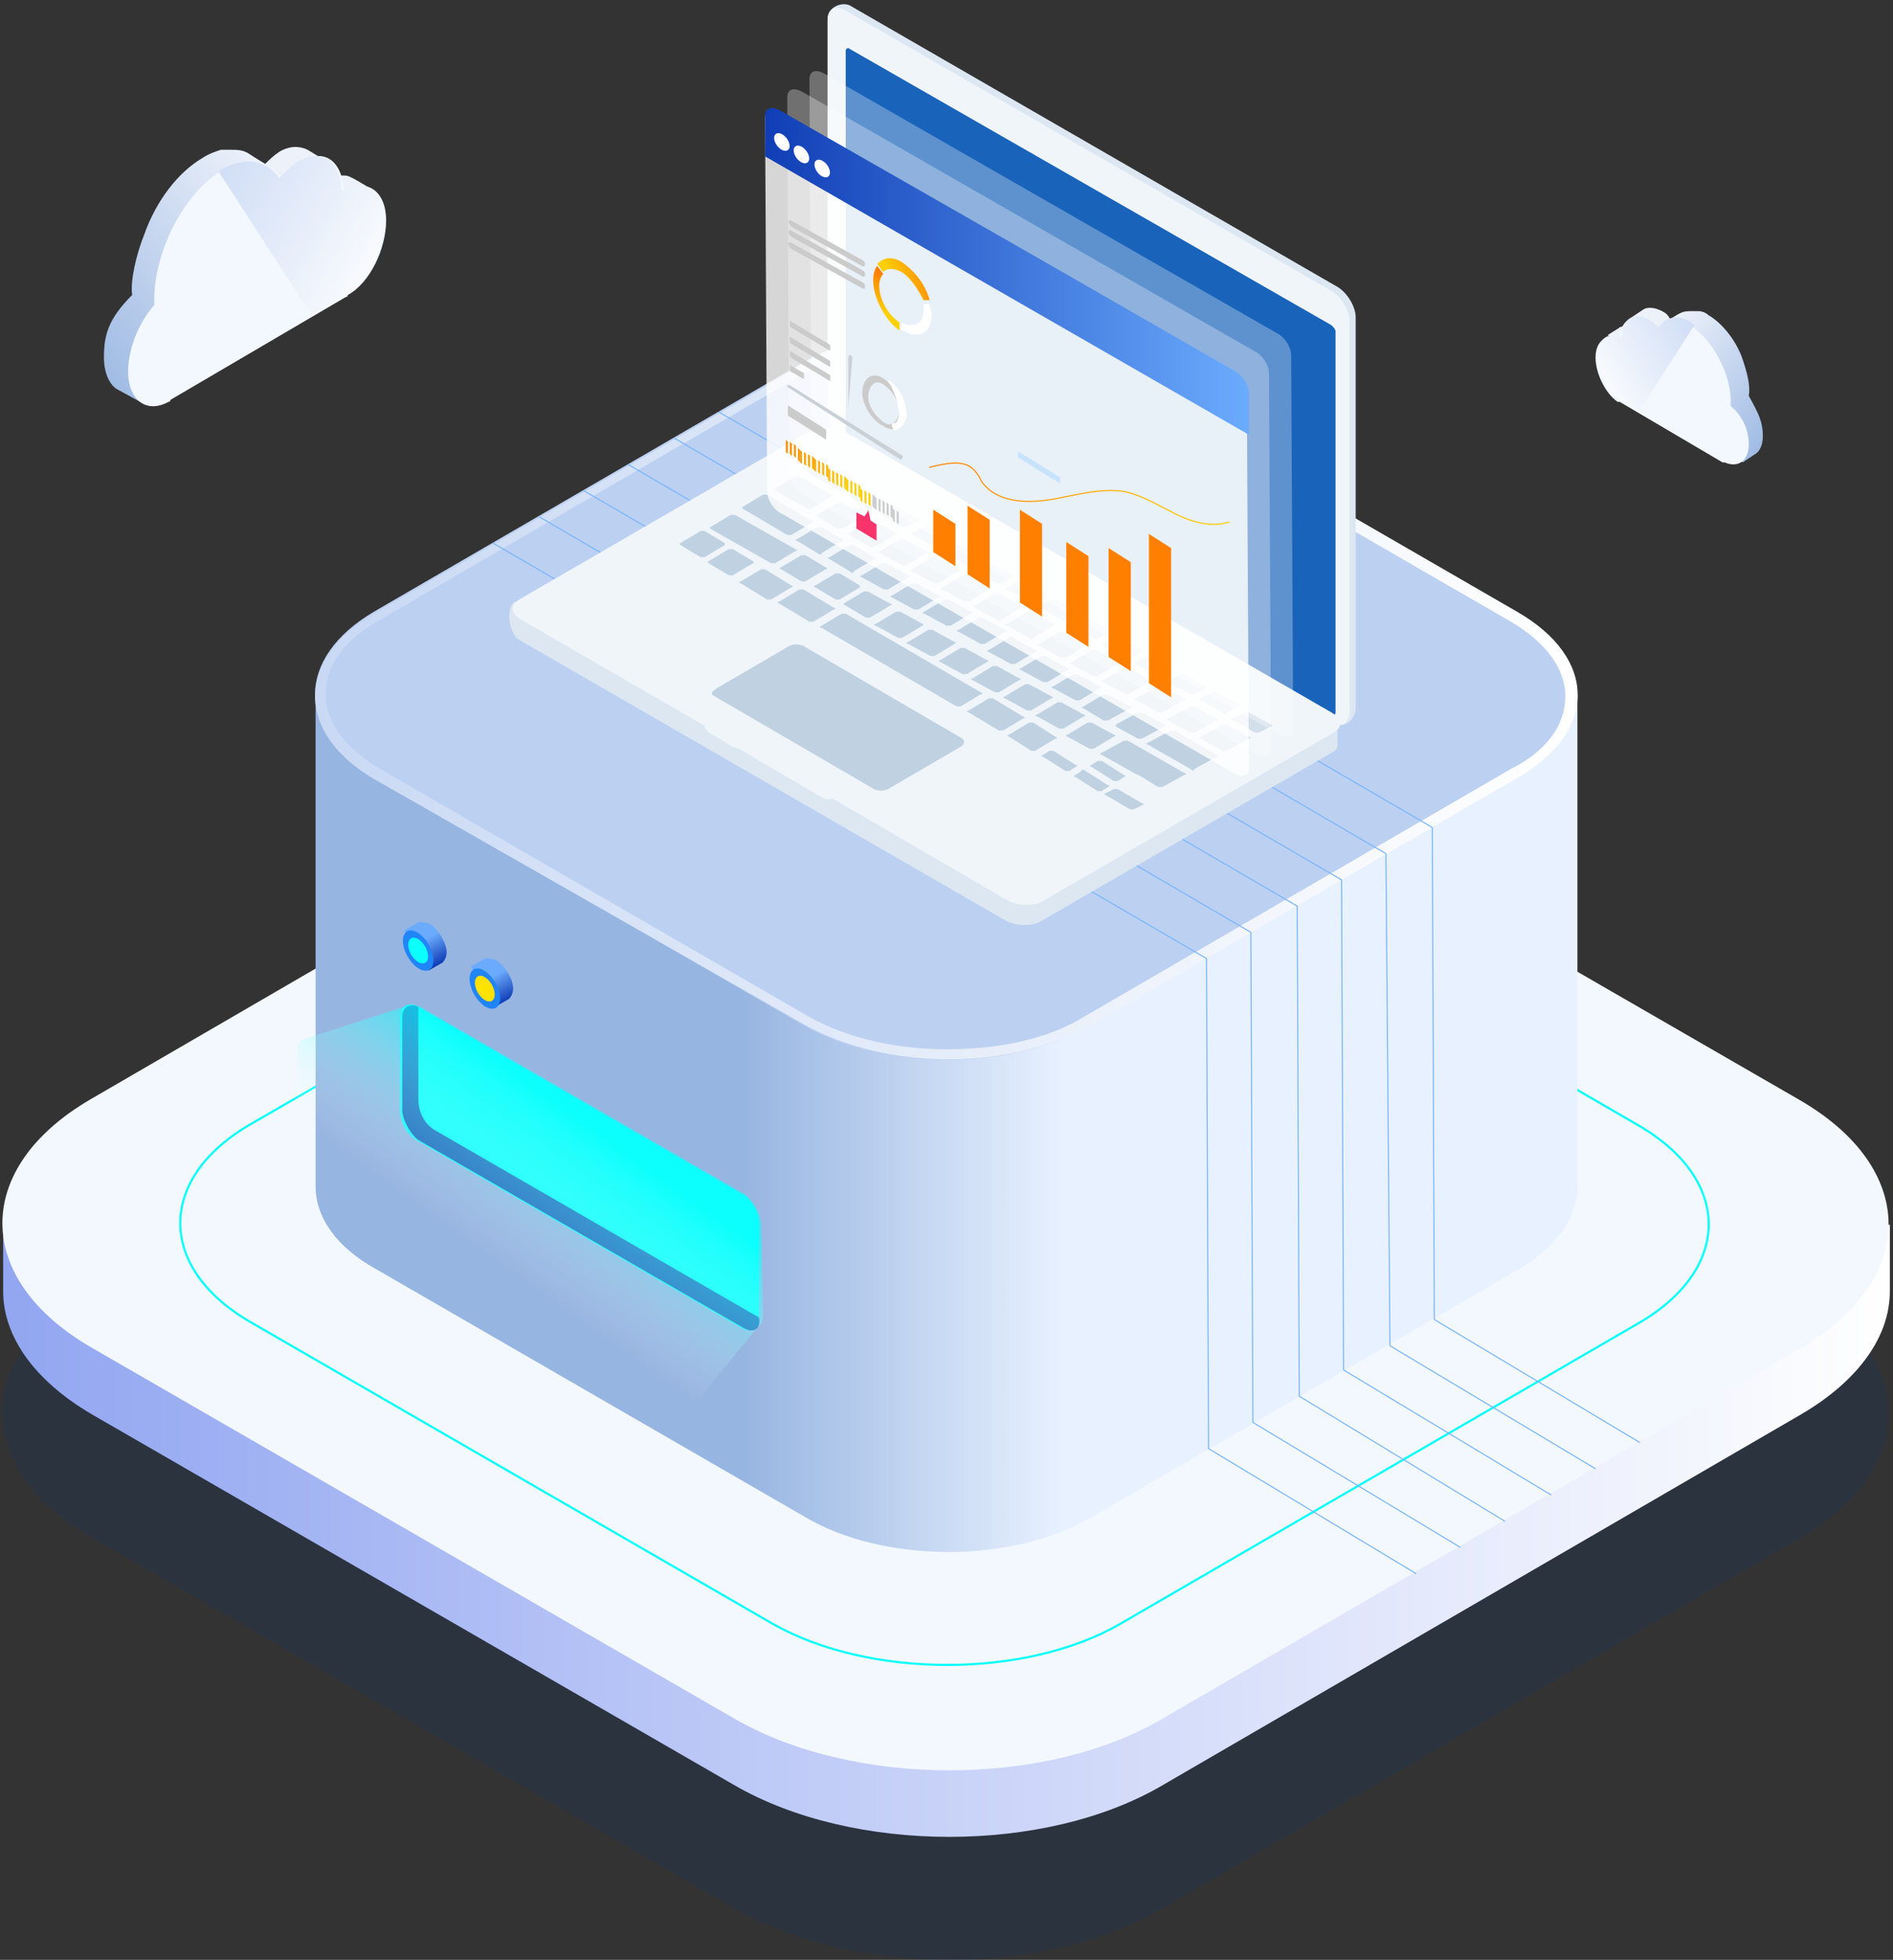 <svg width="432" height="447" viewBox="0 0 432 447" fill="none" xmlns="http://www.w3.org/2000/svg">
<rect x="0" y="0" width="432" height="447" fill="#333333" stroke="none"/>
<g opacity="0.4">
<path d="M410.58 294.06C437.72 309.7 437.72 335 411.04 350.64L265.22 435.28C238.54 450.92 194.84 450.92 167.7 435.28L20.96 350.64C-6.18 335 -6.18 309.7 20.5 294.06L166.32 209.42C193 193.78 236.7 193.78 263.84 209.42L410.58 294.06Z" fill="#00357C" fill-opacity="0.4"/>
</g>
<path d="M431.28 279.34H0.72V294.52C0.72 304.64 7.62 314.76 20.96 322.58L167.7 407.22C194.84 422.86 238.54 422.86 265.22 407.22L411.04 322.58C424.38 314.76 431.28 304.64 431.28 294.52V279.34Z" fill="url(#paint0_linear_304_4354)"/>
<path d="M410.58 250.82C437.72 266.46 437.72 291.76 411.04 307.4L265.22 392.04C238.54 407.68 194.84 407.68 167.7 392.04L20.96 307.4C-6.18 291.76 -6.18 266.46 20.5 250.82L166.32 166.18C193 150.54 236.7 150.54 263.84 166.18L410.58 250.82Z" fill="#F3F8FE"/>
<path d="M373.32 256.34C395.4 268.76 395.4 289.46 373.78 301.88L255.56 370.42C233.94 382.84 198.52 382.84 176.44 370.42L57.76 301.88C35.68 289.46 35.68 268.76 57.3 256.34L175.98 187.8C197.6 175.38 233.02 175.38 255.1 187.8L373.32 256.34Z" stroke="#0CFFFC" stroke-width="0.5" stroke-miterlimit="10"/>
<path d="M359.52 158.36H72.02V270.6C72.02 277.5 76.62 284.4 85.82 289.46L183.8 346.04C201.74 356.62 231.18 356.62 249.12 346.04L346.64 289.46C355.38 284.4 359.98 277.5 359.98 270.6V158.36H359.52Z" fill="url(#paint1_linear_304_4354)"/>
<path d="M345.72 139.5C363.66 150.08 363.66 166.64 346.18 177.22L248.66 233.8C230.72 244.38 201.74 244.38 183.34 233.8L85.36 177.22C67.42 166.64 67.42 150.08 85.36 139.5L182.88 82.92C200.82 72.34 229.8 72.34 247.74 82.92L345.72 139.5Z" fill="#BCD0F1"/>
<path d="M215.54 75.56V77.86C227.5 77.86 238.54 80.62 246.82 85.22L344.8 141.8C352.62 146.4 357.22 152.38 357.22 158.82C357.22 165.26 353.08 171.24 344.8 175.38L247.28 231.96C239 237.02 227.96 239.32 216 239.32C204.04 239.32 193 236.56 184.72 231.96L86.74 175.38C78.92 170.78 74.32 164.8 74.32 158.36C74.32 151.92 78.46 145.94 86.74 141.34L184.26 84.76C192.54 79.7 203.58 77.4 215.54 77.4V75.56ZM215.54 75.56C203.58 75.56 192.08 78.32 182.88 83.38L85.36 139.96C67.42 150.54 67.42 167.1 85.36 177.68L183.8 233.8C193 238.86 204.5 241.62 216.46 241.62C228.42 241.62 239.92 238.86 249.12 233.8L346.64 177.22C364.58 166.64 364.58 150.08 346.18 139.5L248.2 82.92C239 77.86 227.04 75.56 215.54 75.56Z" fill="url(#paint2_linear_304_4354)"/>
<path d="M169.54 272.44C171.84 273.82 173.22 276.58 173.22 279.34V300.5C173.22 302.8 171.38 304.18 169.08 302.8L95.02 260.02C92.72 258.64 91.34 255.88 91.34 253.12V231.96C91.34 229.66 93.18 228.28 95.48 229.66L169.54 272.44Z" fill="#0CFFFC"/>
<path d="M173.22 300.5L99.16 257.72C96.86 256.34 95.48 253.58 95.48 250.82V229.66C93.64 228.74 91.8 229.66 91.8 231.96V253.12C91.8 255.42 93.64 258.64 95.48 260.02L169.54 302.8C171.84 304.18 173.68 303.26 173.22 300.5Z" fill="#1964BA"/>
<path d="M97.78 221.38L101 219.54C101.46 219.08 101.92 218.16 101.92 217.24C101.92 214.94 100.08 212.18 98.24 210.8C97.32 210.34 96.4 210.34 95.48 210.34L92.26 212.18L97.78 221.38Z" fill="url(#paint3_linear_304_4354)"/>
<path d="M97.939 221.192C99.262 220.434 99.207 217.854 97.816 215.43C96.426 213.006 94.227 211.656 92.905 212.414C91.583 213.172 91.638 215.752 93.028 218.176C94.418 220.6 96.617 221.95 97.939 221.192Z" fill="#2185F8"/>
<path d="M97.024 219.596C97.906 219.091 97.903 217.43 97.018 215.888C96.133 214.345 94.702 213.504 93.82 214.01C92.939 214.516 92.941 216.176 93.826 217.718C94.711 219.261 96.143 220.102 97.024 219.596Z" fill="#0CFFFC"/>
<path d="M112.96 229.66L116.18 227.82C116.64 227.36 117.1 226.44 117.1 225.52C117.1 223.22 115.26 220.46 113.42 219.08C112.5 218.62 111.58 218.62 110.66 218.62L107.44 220.46L112.96 229.66Z" fill="url(#paint4_linear_304_4354)"/>
<path d="M113.157 229.873C114.479 229.114 114.424 226.535 113.034 224.111C111.644 221.687 109.445 220.336 108.123 221.095C106.8 221.853 106.856 224.433 108.246 226.857C109.636 229.281 111.835 230.631 113.157 229.873Z" fill="#2185F8"/>
<path d="M112.242 228.277C113.123 227.771 113.121 226.111 112.236 224.568C111.351 223.026 109.919 222.185 109.038 222.691C108.157 223.196 108.159 224.857 109.044 226.399C109.929 227.942 111.36 228.782 112.242 228.277Z" fill="#FFE200"/>
<path d="M173.68 279.34C173.68 277.04 171.84 273.82 170 272.44L95.94 229.66C95.02 229.2 94.1 229.2 93.64 229.2L69.26 237.02C68.34 237.48 67.88 238.4 67.88 239.78V264.16C67.88 266.92 69.72 270.6 72.48 271.98L154.36 321.2C156.2 322.12 158.04 321.2 158.5 320.28C162.18 315.68 173.22 302.34 173.22 302.34C173.22 302.34 174.14 301.88 174.14 300.04L173.68 279.34Z" fill="url(#paint5_linear_304_4354)"/>
<path d="M112.5 123.86L275.34 218.62L275.8 330.4L323.18 358.92" stroke="#7AB6FB" stroke-width="0.25" stroke-miterlimit="10" stroke-linejoin="round"/>
<path d="M123.08 117.88L285.46 212.64L285.92 324.42L333.3 352.94" stroke="#7AB6FB" stroke-width="0.25" stroke-miterlimit="10" stroke-linejoin="round"/>
<path d="M133.2 111.9L296.04 206.66L296.5 318.44L343.42 346.96" stroke="#7AB6FB" stroke-width="0.25" stroke-miterlimit="10" stroke-linejoin="round"/>
<path d="M143.32 105.92L306.16 200.68L306.62 312.46L354 340.98" stroke="#7AB6FB" stroke-width="0.25" stroke-miterlimit="10" stroke-linejoin="round"/>
<path d="M153.9 99.94L316.28 194.7L317.2 306.94L364.12 335" stroke="#7AB6FB" stroke-width="0.25" stroke-miterlimit="10" stroke-linejoin="round"/>
<path d="M164.02 93.96L326.86 188.72L327.32 300.96L374.24 329.02" stroke="#7AB6FB" stroke-width="0.25" stroke-miterlimit="10" stroke-linejoin="round"/>
<path fill-rule="evenodd" clip-rule="evenodd" d="M190.24 97.64C189.32 96.26 188.86 94.88 188.86 93.5V4.26C188.86 1.5 192.54 0.12 194.38 1.5L305.24 65.44C307.54 66.82 309.38 70.04 309.38 72.34V161.58C309.38 163.42 307.54 165.72 305.7 165.26" fill="#DCE7F2"/>
<path fill-rule="evenodd" clip-rule="evenodd" d="M305.24 166.18V169.86C305.24 170.78 304.78 171.24 303.86 171.7L237.16 210.34C235.32 211.26 231.64 211.26 229.34 209.88L118.48 145.94C116.18 144.56 115.26 138.58 117.56 137.2" fill="#DCE7F2"/>
<path fill-rule="evenodd" clip-rule="evenodd" d="M190.24 98.1C189.32 96.72 188.86 95.34 188.86 93.96V4.72C188.86 1.96 190.7 1.04 193 2.42L303.86 66.36C306.16 67.74 308 70.96 308 73.26V162.5C308 164.34 306.62 165.72 305.24 165.26" fill="url(#paint6_linear_304_4354)"/>
<path fill-rule="evenodd" clip-rule="evenodd" d="M304.78 108.68V75.56C304.78 75.1 304.32 74.64 303.86 74.18L193.92 11.16C193.46 10.7 193 11.16 193 11.62V98.1C193 98.56 193.46 99.02 193.92 99.48L303.86 162.96C304.32 163.42 304.78 162.96 304.78 162.5V108.68Z" fill="#1964BA"/>
<path fill-rule="evenodd" clip-rule="evenodd" d="M160.34 165.26L118.94 141.34C116.64 139.96 116.18 138.12 118.48 136.74L185.18 98.1C187.02 97.18 190.7 97.18 193 98.56L303.86 162.5C306.16 163.88 306.62 165.72 304.32 167.1L237.62 205.74C235.78 206.66 232.1 206.66 229.8 205.28L190.24 182.28" fill="url(#paint7_linear_304_4354)"/>
<path opacity="0.2" fill-rule="evenodd" clip-rule="evenodd" d="M163.1 158.82L199.44 179.98C200.36 180.44 201.74 180.44 202.66 179.98L219.22 170.32C220.14 169.86 220.14 168.94 219.68 168.48L183.34 147.32C182.42 146.86 181.04 146.86 180.12 147.32L163.56 156.98C162.18 157.9 162.18 158.36 163.1 158.82Z" fill="#004680"/>
<path d="M168.62 170.78L187.48 181.82C187.94 182.28 188.86 182.28 189.32 182.28H189.78C189.78 181.82 189.32 181.36 188.86 180.9L163.1 166.18C162.64 165.72 161.72 165.72 161.26 165.72H160.8C160.8 166.18 161.26 166.64 161.72 167.1L162.64 167.56L166.32 169.86L167.24 170.32L168.62 170.78Z" fill="url(#paint8_linear_304_4354)"/>
<path opacity="0.2" fill-rule="evenodd" clip-rule="evenodd" d="M257.86 184.58L252.34 181.36C251.88 181.36 251.88 180.9 252.34 180.9L254.18 179.98C254.64 179.98 255.1 179.98 255.1 179.98L260.62 183.2C261.08 183.2 261.08 183.66 260.62 183.66L258.78 184.58C258.78 184.58 258.32 184.58 257.86 184.58ZM258.78 176.3L251.42 172.16C250.96 172.16 250.96 171.7 251.42 171.7L256.48 168.94C256.94 168.94 257.4 168.94 257.4 168.94L270.28 176.3C270.74 176.3 270.74 176.76 270.28 176.76L265.22 179.52C264.76 179.52 264.3 179.52 264.3 179.52L260.62 177.22M271.66 175.38L262 169.86C261.54 169.86 261.54 169.4 262 169.4L267.06 166.64C267.52 166.64 267.98 166.64 267.98 166.64L277.64 172.16C278.1 172.16 278.1 172.62 277.64 172.62L272.58 175.38C272.58 175.84 272.12 175.84 271.66 175.38ZM279.02 171.24L273.96 168.48C273.5 168.48 273.5 168.02 273.96 168.02L279.02 165.26C279.48 165.26 279.94 165.26 279.94 165.26L285 168.02C285.46 168.02 285.46 168.48 285 168.48L279.94 171.24C279.94 171.24 279.48 171.24 279.02 171.24ZM271.66 167.1L266.6 164.34C266.14 164.34 266.14 163.88 266.6 163.88L271.66 161.12C272.12 161.12 272.58 161.12 272.58 161.12L277.64 163.88C278.1 163.88 278.1 164.34 277.64 164.34L272.58 167.1C272.58 167.1 272.12 167.1 271.66 167.1ZM262 161.12L259.24 159.74C258.78 159.74 258.78 159.28 259.24 159.28L264.3 156.52C264.76 156.52 265.22 156.52 265.22 156.52L270.28 159.28C270.74 159.28 270.74 159.74 270.28 159.74L265.22 162.5C264.76 162.5 264.3 162.5 264.3 162.5M256.94 158.36L251.88 155.6C251.42 155.6 251.42 155.14 251.88 155.14L256.48 152.38C256.94 152.38 257.4 152.38 257.4 152.38L262.46 155.14C262.92 155.14 262.92 155.6 262.46 155.6L257.4 158.36C257.86 158.36 257.4 158.36 256.94 158.36ZM249.58 154.22L244.52 151.46C244.06 151.46 244.06 151 244.52 151L249.12 148.24C249.58 148.24 250.04 148.24 250.04 148.24L255.1 151C255.56 151 255.56 151.46 255.1 151.46L250.5 154.22C250.5 154.22 250.04 154.22 249.58 154.22ZM242.22 150.08L237.16 147.32C236.7 147.32 236.7 146.86 237.16 146.86L241.76 144.1C242.22 144.1 242.68 144.1 242.68 144.1L247.74 146.86C248.2 146.86 248.2 147.32 247.74 147.32L243.14 150.08C243.14 150.08 242.68 150.08 242.22 150.08ZM234.86 145.48L229.8 142.72C229.34 142.72 229.34 142.26 229.8 142.26L234.4 139.5C234.86 139.5 235.32 139.5 235.32 139.5L240.38 142.26C240.84 142.26 240.84 142.72 240.38 142.72L235.78 145.48C235.78 145.94 235.32 145.94 234.86 145.48ZM227.5 141.34L222.44 138.58C221.98 138.58 221.98 138.12 222.44 138.12L227.04 135.36C227.5 135.36 227.96 135.36 227.96 135.36L233.02 138.12C233.48 138.12 233.48 138.58 233.02 138.58L228.42 141.34C228.42 141.8 227.96 141.8 227.5 141.34ZM220.14 137.2L215.08 134.44C214.62 134.44 214.62 133.98 215.08 133.98L219.68 131.22C220.14 131.22 220.6 131.22 220.6 131.22L225.66 133.98C226.12 133.98 226.12 134.44 225.66 134.44L221.06 137.2C221.06 137.2 220.6 137.2 220.14 137.2ZM214.16 133.06C213.7 133.06 213.24 133.06 213.24 133.06L208.18 130.3C207.72 130.3 207.72 129.84 208.18 129.84L212.78 127.08C213.24 127.08 213.7 127.08 213.7 127.08L218.76 129.84C219.22 129.84 219.22 130.3 218.76 130.3L214.16 133.06ZM206.8 128.92C206.34 128.92 205.88 128.92 205.88 128.92L200.82 126.16C200.36 126.16 200.36 125.7 200.82 125.7L205.42 122.94C205.88 122.94 206.34 122.94 206.34 122.94L211.4 125.7C211.86 125.7 211.86 126.16 211.4 126.16L206.8 128.92ZM199.44 124.78C198.98 124.78 198.52 124.78 198.52 124.78L193.92 122.02C193.46 122.02 193.46 121.56 193.92 121.56L198.52 118.8C198.98 118.8 199.44 118.8 199.44 118.8L204.5 121.56C204.96 121.56 204.96 122.02 204.5 122.02L199.44 124.78ZM192.08 120.64C191.62 120.64 191.16 120.64 191.16 120.64L186.56 117.88C186.56 117.88 186.1 117.42 186.56 117.42L191.16 114.66C191.62 114.66 192.08 114.66 192.08 114.66L196.68 117.42C197.14 117.42 197.14 117.88 196.68 117.88L192.08 120.64ZM185.18 116.04C184.72 116.04 184.26 116.04 184.26 116.04L176.9 111.9C176.9 111.9 176.44 111.44 176.9 111.44L181.5 108.68C181.96 108.68 182.42 108.68 182.42 108.68L189.78 112.82C190.24 112.82 190.24 113.28 189.78 113.28L185.18 116.04ZM286.38 167.1L281.32 164.34C280.86 164.34 280.86 163.88 281.32 163.88L284.08 162.5C284.54 162.5 285 162.5 285 162.5L290.06 165.26C290.52 165.26 290.52 165.72 290.06 165.72L287.3 167.1C287.3 167.1 286.84 167.1 286.38 167.1ZM279.02 162.5L273.96 159.74C273.5 159.74 273.5 159.28 273.96 159.28L276.72 157.9C277.18 157.9 277.64 157.9 277.64 157.9L282.7 160.66C283.16 160.66 283.16 161.12 282.7 161.12L279.94 162.5C279.94 162.96 279.48 162.96 279.02 162.5ZM271.66 158.36L266.6 155.6C266.14 155.6 266.14 155.14 266.6 155.14L269.36 153.76C269.82 153.76 270.28 153.76 270.28 153.76L275.34 156.52C275.8 156.52 275.8 156.98 275.34 156.98L272.58 158.36C272.58 158.36 272.12 158.36 271.66 158.36ZM264.3 154.22L259.24 151.46C258.78 151.46 258.78 151 259.24 151L262 149.62C262.46 149.62 262.92 149.62 262.92 149.62L267.98 152.38C268.44 152.38 268.44 152.84 267.98 152.84L265.22 154.22C265.22 154.22 264.76 154.22 264.3 154.22ZM256.94 150.08L251.88 147.32C251.42 147.32 251.42 146.86 251.88 146.86L254.64 145.48C255.1 145.48 255.56 145.48 255.56 145.48L260.62 148.24C261.08 148.24 261.08 148.7 260.62 148.7L257.86 150.08C257.86 150.08 257.4 150.08 256.94 150.08ZM249.58 145.48L244.52 142.72C244.06 142.72 244.06 142.26 244.52 142.26L247.28 140.88C247.74 140.88 248.2 140.88 248.2 140.88L253.26 143.64C253.72 143.64 253.72 144.1 253.26 144.1L250.5 145.48C250.5 145.94 250.04 145.94 249.58 145.48ZM242.22 141.34L237.16 138.58C236.7 138.58 236.7 138.12 237.16 138.12L239.92 136.74C240.38 136.74 240.84 136.74 240.84 136.74L245.9 139.5C246.36 139.5 246.36 139.96 245.9 139.96L243.14 141.34C243.14 141.8 242.68 141.8 242.22 141.34ZM234.86 137.2L229.8 134.44C229.34 134.44 229.34 133.98 229.8 133.98L232.56 132.6C233.02 132.6 233.48 132.6 233.48 132.6L238.54 135.36C239 135.36 239 135.82 238.54 135.82L236.24 137.2C235.78 137.2 235.32 137.2 234.86 137.2ZM227.5 133.06L222.44 130.3C221.98 130.3 221.98 129.84 222.44 129.84L225.2 128.46C225.66 128.46 226.12 128.46 226.12 128.46L231.18 131.22C231.64 131.22 231.64 131.68 231.18 131.68L228.42 133.06C228.42 133.06 227.96 133.06 227.5 133.06ZM221.52 128.92C221.06 128.92 220.6 128.92 220.6 128.92L215.54 126.16C215.08 126.16 215.08 125.7 215.54 125.7L218.3 124.32C218.76 124.32 219.22 124.32 219.22 124.32L224.28 127.08C224.74 127.08 224.74 127.54 224.28 127.54L221.52 128.92ZM214.16 124.78C213.7 124.78 213.24 124.78 213.24 124.78L208.18 122.02C207.72 122.02 207.72 121.56 208.18 121.56L210.94 120.18C211.4 120.18 211.86 120.18 211.86 120.18L216.92 122.94C217.38 122.94 217.38 123.4 216.92 123.4L214.16 124.78ZM206.8 120.18C206.34 120.18 205.88 120.18 205.88 120.18L201.28 117.42C200.82 117.42 200.82 116.96 201.28 116.96L203.58 115.58C204.04 115.58 204.5 115.58 204.5 115.58L209.56 118.34C210.02 118.34 210.02 118.8 209.56 118.8L206.8 120.18ZM199.44 116.04C198.98 116.04 198.52 116.04 198.52 116.04L193.92 113.28C193.46 113.28 193.46 112.82 193.92 112.82L196.22 111.44C196.68 111.44 197.14 111.44 197.14 111.44L201.74 114.2C202.2 114.2 202.2 114.66 201.74 114.66L199.44 116.04ZM192.54 111.9C192.08 111.9 191.62 111.9 191.62 111.9L184.26 107.76C184.26 107.76 183.8 107.3 184.26 107.3L186.56 105.92C187.02 105.92 187.48 105.92 187.48 105.92L194.84 110.06C195.3 110.06 195.3 110.52 194.84 110.52L192.54 111.9ZM185.18 118.8C185.64 118.8 185.64 119.26 185.18 119.26L180.58 122.02C180.12 122.02 179.66 122.02 179.66 122.02L169.54 116.04C169.54 116.04 169.08 115.58 169.54 115.58L174.14 112.82C174.6 112.82 175.06 112.82 175.06 112.82L185.18 118.8ZM181.5 125.24C181.96 125.24 181.96 125.7 181.5 125.7L176.9 128.46C176.44 128.46 175.98 128.46 175.98 128.46L162.18 120.64C162.18 120.64 161.72 120.18 162.18 120.18L166.78 117.42C167.24 117.42 167.7 117.42 167.7 117.42L181.5 125.24ZM165.4 123.86C165.4 124.32 165.4 124.32 165.4 123.86C165.4 124.32 165.4 124.32 165.4 124.32L160.8 127.08C160.34 127.08 159.88 127.08 159.88 127.08L155.28 124.32C155.28 124.32 154.82 123.86 155.28 123.86L159.88 121.1C160.34 121.1 160.8 121.1 160.8 121.1L165.4 123.86ZM166.32 125.24C166.78 125.24 167.24 125.24 167.24 125.24L171.84 128C171.84 128 172.3 128.46 171.84 128.46L167.24 131.22C166.78 131.22 166.32 131.22 166.32 131.22L161.72 128.46C161.72 128.46 161.26 128 161.72 128L166.32 125.24ZM173.68 129.84C174.14 129.84 174.6 129.84 174.6 129.84L180.58 133.52C181.04 133.52 181.04 133.98 180.58 133.98L175.98 136.74C175.52 136.74 175.06 136.74 175.06 136.74L169.08 133.06C168.62 133.06 168.62 132.6 169.08 132.6L173.68 129.84ZM186.56 126.16L181.96 123.4C181.5 123.4 181.5 122.94 181.96 122.94L186.56 120.18C187.02 120.18 187.48 120.18 187.48 120.18L192.08 122.94C192.54 122.94 192.54 123.4 192.08 123.4L187.48 126.16C187.48 126.62 187.02 126.62 186.56 126.16ZM178.28 129.38L182.88 126.62C183.34 126.62 183.8 126.62 183.8 126.62L188.4 129.38C188.86 129.38 188.86 129.84 188.4 129.84L183.8 132.6C183.34 132.6 182.88 132.6 182.88 132.6L178.28 129.84C177.82 129.84 177.82 129.38 178.28 129.38ZM182.42 134.44C182.88 134.44 183.34 134.44 183.34 134.44L190.24 138.58C190.7 138.58 190.7 139.04 190.24 139.04L185.64 141.8C185.18 141.8 184.72 141.8 184.72 141.8L177.82 137.66C177.36 137.66 177.36 137.2 177.82 137.2L182.42 134.44ZM201.28 128.46C201.74 128.46 202.2 128.46 202.2 128.46L207.26 131.22C207.72 131.22 207.72 131.68 207.26 131.68L202.66 134.44C202.2 134.44 201.74 134.44 201.74 134.44L196.68 131.68C196.22 131.68 196.22 131.22 196.68 131.22L201.28 128.46ZM193.92 130.3L189.32 127.54C188.86 127.54 188.86 127.08 189.32 127.08L193.92 124.32C194.38 124.32 194.84 124.32 194.84 124.32L199.44 127.08C199.9 127.08 199.9 127.54 199.44 127.54L194.84 130.3C194.84 130.76 194.38 130.76 193.92 130.3ZM196.22 133.98L191.62 136.74C191.16 136.74 190.7 136.74 190.7 136.74L186.1 133.98C185.64 133.98 185.64 133.52 186.1 133.52L190.7 130.76C191.16 130.76 191.62 130.76 191.62 130.76L196.22 133.52V133.98ZM192.54 137.66L197.14 134.9C197.6 134.9 198.06 134.9 198.06 134.9L203.12 137.66C203.58 137.66 203.58 138.12 203.12 138.12L198.52 140.88C198.06 140.88 197.6 140.88 197.6 140.88L193 138.12C192.54 138.12 192.54 137.66 192.54 137.66ZM192.08 139.96C192.54 139.96 193 139.96 193 139.96L223.82 157.9C224.28 157.9 224.28 158.36 223.82 158.36L219.22 161.12C218.76 161.12 218.3 161.12 218.3 161.12L187.48 143.18C187.02 143.18 187.02 142.72 187.48 142.72L192.08 139.96ZM231.18 145.48L236.24 148.24C236.7 148.24 236.7 148.7 236.24 148.7L231.64 151.46C231.18 151.46 230.72 151.46 230.72 151.46L225.66 148.7C225.2 148.7 225.2 148.24 225.66 148.24L230.26 145.48C230.72 145.02 231.18 145.02 231.18 145.48ZM225.2 151L220.6 153.76C220.14 153.76 219.68 153.76 219.68 153.76L214.62 151C214.16 151 214.16 150.54 214.62 150.54L219.22 147.78C219.68 147.78 220.14 147.78 220.14 147.78L225.2 150.54C225.66 150.54 225.66 151 225.2 151ZM224.28 140.88L229.34 143.64C229.8 143.64 229.8 144.1 229.34 144.1L224.74 146.86C224.28 146.86 223.82 146.86 223.82 146.86L218.76 144.1C218.3 144.1 218.3 143.64 218.76 143.64L223.36 140.88C223.36 140.88 223.82 140.88 224.28 140.88ZM217.84 146.86L213.24 149.62C212.78 149.62 212.32 149.62 212.32 149.62L207.26 146.86C206.8 146.86 206.8 146.4 207.26 146.4L211.86 143.64C212.32 143.64 212.78 143.64 212.78 143.64L217.84 146.4C218.3 146.4 218.3 146.4 217.84 146.86ZM215.54 136.74C216 136.74 216.46 136.74 216.46 136.74L221.52 139.5C221.98 139.5 221.98 139.96 221.52 139.96L216.92 142.72C216.46 142.72 216 142.72 216 142.72L210.94 139.96C210.48 139.96 210.48 139.5 210.94 139.5L215.54 136.74ZM208.64 139.04L203.58 136.28C203.12 136.28 203.12 135.82 203.58 135.82L208.18 133.06C208.64 133.06 209.1 133.06 209.1 133.06L214.16 135.82C214.62 135.82 214.62 136.28 214.16 136.28L209.56 139.04C209.1 139.04 208.64 139.04 208.64 139.04ZM210.48 142.72L205.88 145.48C205.42 145.48 204.96 145.48 204.96 145.48L199.9 142.72C199.44 142.72 199.44 142.26 199.9 142.26L204.5 139.5C204.96 139.5 205.42 139.5 205.42 139.5L210.48 142.26C210.94 142.26 210.94 142.26 210.48 142.72ZM221.98 154.68L226.58 151.92C227.04 151.92 227.5 151.92 227.5 151.92L232.56 154.68C233.02 154.68 233.02 155.14 232.56 155.14L227.96 157.9C227.5 157.9 227.04 157.9 227.04 157.9L221.98 155.14C221.52 155.14 221.52 154.68 221.98 154.68ZM226.58 159.28L233.48 163.42C233.94 163.42 233.94 163.88 233.48 163.88L228.88 166.64C228.42 166.64 227.96 166.64 227.96 166.64L221.06 162.5C220.6 162.5 220.6 162.04 221.06 162.04L225.66 159.28C225.66 159.28 226.12 159.28 226.58 159.28ZM245.9 153.76L250.96 156.52C251.42 156.52 251.42 156.98 250.96 156.98L246.36 159.74C245.9 159.74 245.44 159.74 245.44 159.74L240.38 156.98C239.92 156.98 239.92 156.52 240.38 156.52L244.98 153.76C245.44 153.76 245.9 153.76 245.9 153.76ZM233.02 152.84C232.56 152.84 232.56 152.38 233.02 152.38L237.62 149.62C238.08 149.62 238.54 149.62 238.54 149.62L243.6 152.38C244.06 152.38 244.06 152.84 243.6 152.84L239 155.6C238.54 155.6 238.08 155.6 238.08 155.6L233.02 152.84ZM239.92 159.28L235.32 162.04C234.86 162.04 234.4 162.04 234.4 162.04L229.34 159.28C228.88 159.28 228.88 158.82 229.34 158.82L233.94 156.06C234.4 156.06 234.86 156.06 234.86 156.06L239.92 158.82C240.38 158.82 240.38 159.28 239.92 159.28ZM241.3 160.2C241.76 160.2 242.22 160.2 242.22 160.2L247.28 162.96C247.74 162.96 247.74 163.42 247.28 163.42L242.68 166.18C242.22 166.18 241.76 166.18 241.76 166.18L236.7 163.42C236.24 163.42 236.24 162.96 236.7 162.96L241.3 160.2ZM235.78 164.8L240.84 168.02C241.3 168.02 241.3 168.48 240.84 168.48L236.24 171.24C235.78 171.24 235.32 171.24 235.32 171.24L230.26 168.02C229.8 168.02 229.8 167.56 230.26 167.56L234.86 164.8C235.32 164.8 235.32 164.8 235.78 164.8ZM247.28 161.58C246.82 161.58 246.82 161.12 247.28 161.12L251.88 158.36C252.34 158.36 252.8 158.36 252.8 158.36L257.86 161.12C258.32 161.12 258.32 161.58 257.86 161.58L252.8 164.34C252.34 164.34 251.88 164.34 251.88 164.34L247.28 161.58ZM254.64 165.26L259.7 162.5C260.16 162.5 260.62 162.5 260.62 162.5L265.68 165.26C266.14 165.26 266.14 165.72 265.68 165.72L260.62 168.48C260.16 168.48 259.7 168.48 259.7 168.48L254.64 165.72V165.26ZM248.66 170.78L243.6 168.02C243.14 168.02 243.14 167.56 243.6 167.56L248.2 164.8C248.66 164.8 249.12 164.8 249.12 164.8L254.18 167.56C254.64 167.56 254.64 168.02 254.18 168.02L249.58 170.78C249.58 170.78 249.12 170.78 248.66 170.78ZM240.38 171.24L245.44 174.46C245.9 174.46 245.9 174.92 245.44 174.92L244.06 175.84C243.6 175.84 243.14 175.84 243.14 175.84L238.08 172.62C237.62 172.62 237.62 172.16 238.08 172.16L239.46 171.24C239.46 171.24 239.92 171.24 240.38 171.24ZM251.42 173.54L256.48 176.76C256.94 176.76 256.94 177.22 256.48 177.22L255.1 178.14C254.64 178.14 254.18 178.14 254.18 178.14L249.12 174.92C248.66 174.92 248.66 174.46 249.12 174.46L250.5 173.54C250.5 173.54 250.96 173.54 251.42 173.54ZM247.74 175.84L252.8 179.06C253.26 179.06 253.26 179.52 252.8 179.52L251.42 180.44C250.96 180.44 250.5 180.44 250.5 180.44L245.44 177.22C244.98 177.22 244.98 176.76 245.44 176.76L246.82 175.84C246.82 175.38 247.28 175.38 247.74 175.84Z" fill="#004680"/>
<path opacity="0.3" d="M286.84 172.16L183.34 112.82C181.5 111.9 180.12 109.6 180.12 107.76L179.66 22.2C179.66 20.36 181.04 19.9 182.88 20.82L286.38 80.16C288.22 81.08 289.6 83.38 289.6 85.22L290.06 170.32C290.52 172.16 288.68 173.08 286.84 172.16Z" fill="white"/>
<path opacity="0.3" d="M291.9 167.56L188.4 108.22C186.56 107.3 185.18 105 185.18 103.16L184.72 18.06C184.72 16.22 186.1 15.76 187.94 16.68L291.44 76.02C293.28 76.94 294.66 79.24 294.66 81.08L295.12 166.18C295.58 168.02 293.74 168.48 291.9 167.56Z" fill="white"/>
<path opacity="0.8" d="M281.78 176.433L178.28 117.093C176.44 116.173 175.06 113.873 175.06 112.033L174.6 26.933C174.6 25.093 175.98 24.633 177.82 25.553L281.32 84.893C283.16 85.813 284.54 88.113 284.54 89.953L285 175.053C285 176.893 283.62 177.353 281.78 176.433Z" fill="white"/>
<path d="M177.82 25.093C175.98 24.173 174.6 24.633 174.6 26.473V35.673L285 99.153V89.493C285 88.113 284.08 86.273 282.24 84.893L239 60.053L177.82 25.093Z" fill="url(#paint9_linear_304_4354)"/>
<path d="M179.814 34.223C180.423 33.765 180.298 32.571 179.535 31.555C178.771 30.54 177.658 30.089 177.049 30.547C176.44 31.005 176.565 32.199 177.329 33.215C178.092 34.23 179.205 34.681 179.814 34.223Z" fill="white"/>
<path d="M184.28 37.064C184.889 36.606 184.764 35.412 184 34.397C183.236 33.381 182.124 32.93 181.514 33.388C180.905 33.846 181.031 35.04 181.794 36.056C182.558 37.071 183.67 37.522 184.28 37.064Z" fill="white"/>
<path d="M189.021 40.273C189.63 39.814 189.505 38.62 188.742 37.605C187.978 36.59 186.865 36.138 186.256 36.596C185.647 37.054 185.772 38.249 186.536 39.264C187.299 40.279 188.412 40.731 189.021 40.273Z" fill="white"/>
<path d="M180.386 51.589L196.946 60.789C196.946 60.789 197.406 60.789 197.406 60.329C197.406 59.869 197.406 59.869 196.946 59.409L180.386 50.209C180.386 50.209 179.926 50.209 179.926 50.669C179.926 51.129 180.386 51.129 180.386 51.589Z" fill="#CBCBCB"/>
<path d="M180.386 53.889L196.946 63.089C197.406 63.089 197.406 63.089 197.406 62.629C197.406 62.169 197.406 62.169 196.946 61.709L180.386 52.509C179.926 52.509 179.926 52.509 179.926 52.969C179.926 53.429 180.386 53.889 180.386 53.889Z" fill="#CBCBCB"/>
<path d="M180.386 56.649L196.946 65.849C197.406 65.849 197.406 65.849 197.406 65.389C197.406 64.929 197.406 64.929 196.946 64.469L180.386 55.269C179.926 55.269 179.926 55.269 179.926 55.729C179.926 56.189 180.386 56.649 180.386 56.649Z" fill="#CBCBCB"/>
<path d="M205.704 73.527C208.464 74.907 210.764 73.987 210.764 70.767C210.764 70.307 210.764 69.847 210.764 69.387C211.224 69.387 211.684 69.387 212.144 69.387C212.144 70.307 212.604 71.227 212.604 71.687C212.604 75.827 209.844 77.667 206.164 75.367H205.704V73.527Z" fill="white"/>
<path d="M205.705 62.027C203.865 61.107 202.485 61.107 201.565 62.027L200.185 60.187C201.565 58.807 203.405 58.347 205.705 59.727C208.465 61.567 211.225 64.787 212.145 68.467C211.685 68.467 211.225 68.467 210.765 68.467C209.845 66.627 208.005 63.407 205.705 62.027Z" fill="url(#paint10_linear_304_4354)"/>
<path d="M199.265 63.867C199.265 62.487 199.725 61.107 200.185 60.647L201.565 62.487C201.105 62.947 200.645 63.867 200.645 65.247C200.645 68.007 202.485 71.687 205.245 73.527V75.367C202.025 73.067 199.265 68.007 199.265 63.867Z" fill="url(#paint11_linear_304_4354)"/>
<path d="M241.957 110.285V108.905L232.297 102.925V104.305L241.957 110.285Z" fill="#C7E3FC"/>
<path d="M212.057 106.605C215.737 105.685 219.877 104.765 222.177 107.065C223.097 107.985 223.557 108.905 224.017 109.825C227.237 114.425 233.677 114.885 239.657 113.965C245.177 113.045 251.157 111.205 256.677 112.125C260.817 113.045 264.497 115.345 268.177 117.185C271.857 119.025 276.457 120.405 280.597 119.025" stroke="url(#paint12_linear_304_4354)" stroke-width="0.25" stroke-miterlimit="10"/>
<path d="M267.257 125.005L262.197 121.785V155.825L267.257 159.045V125.005Z" fill="url(#paint13_linear_304_4354)"/>
<path d="M225.857 118.565L220.797 115.345V130.985L225.857 134.205V118.565Z" fill="url(#paint14_linear_304_4354)"/>
<path d="M218.037 119.485L212.977 116.265V125.925L218.037 129.145V119.485Z" fill="url(#paint15_linear_304_4354)"/>
<path d="M258.057 128.225L252.997 125.005V149.845L258.057 153.065V128.225Z" fill="url(#paint16_linear_304_4354)"/>
<path d="M248.397 126.845L243.337 123.625V144.325L248.397 147.545V126.845Z" fill="url(#paint17_linear_304_4354)"/>
<path d="M237.817 119.485L232.757 116.265V137.425L237.817 140.645V119.485Z" fill="url(#paint18_linear_304_4354)"/>
<path d="M189.457 82.345L180.257 76.825V78.205L189.457 83.725V82.345Z" fill="#CBCBCB"/>
<path d="M189.457 85.565L180.257 80.045V81.425L189.457 86.945V85.565Z" fill="#CBCBCB"/>
<path d="M189.457 78.665L180.257 73.145V74.525L189.457 80.045V78.665Z" fill="#CBCBCB"/>
<path d="M183.477 85.105L180.257 83.265V84.645L183.477 86.485V85.105Z" fill="#CBCBCB"/>
<path d="M193.597 92.925C193.137 92.465 193.137 92.925 193.597 92.925V81.425C193.597 81.425 193.597 80.965 194.057 80.965L194.517 81.425L193.597 92.925Z" fill="#C9D1D6"/>
<path d="M201.877 86.485C199.117 84.645 197.277 86.025 196.817 88.785C196.357 91.545 198.657 95.685 201.417 97.065C204.177 98.905 206.017 97.525 206.477 94.765C206.937 92.005 204.177 88.325 201.877 86.485ZM201.417 96.145C199.577 94.765 197.737 92.005 198.197 89.705C198.657 87.405 200.037 86.485 201.877 87.865C203.717 89.245 205.557 92.005 205.097 94.305C204.637 96.605 203.257 97.525 201.417 96.145Z" fill="#CBCBCB"/>
<path d="M205.557 104.885L179.797 88.325C179.797 88.325 179.337 87.865 179.797 87.865H180.257L206.017 103.965C206.017 104.425 206.017 104.425 205.557 104.885Z" fill="#C9D1D6"/>
<path d="M205.097 94.305C205.097 95.685 204.637 96.605 203.717 96.605C203.717 96.605 203.257 97.065 203.717 97.525C203.717 97.985 204.177 98.445 204.637 97.985C206.017 97.525 206.477 96.605 206.937 94.765C206.937 92.005 205.557 88.785 203.257 86.945C202.797 86.485 202.797 86.945 202.797 86.945C202.797 87.405 202.797 87.405 203.257 87.865C204.177 89.705 205.097 92.005 205.097 94.305Z" fill="url(#paint19_linear_304_4354)"/>
<path d="M179.797 103.528L179.337 103.068V100.308L179.797 100.768V103.528Z" fill="url(#paint20_linear_304_4354)"/>
<path d="M180.717 103.988L180.257 103.528V100.768L180.717 101.228V103.988Z" fill="url(#paint21_linear_304_4354)"/>
<path d="M181.637 104.448L181.177 103.988V101.228L181.637 101.688V104.448Z" fill="url(#paint22_linear_304_4354)"/>
<path d="M182.557 105.368L182.097 104.908V102.148L182.557 102.608V105.368Z" fill="url(#paint23_linear_304_4354)"/>
<path d="M183.017 105.828L182.557 105.368V102.608L183.017 103.068V105.828Z" fill="url(#paint24_linear_304_4354)"/>
<path d="M183.938 106.288L183.478 105.828V103.068L183.938 103.528V106.288Z" fill="url(#paint25_linear_304_4354)"/>
<path d="M184.857 106.748L184.397 106.288V103.528L184.857 103.988V106.748Z" fill="url(#paint26_linear_304_4354)"/>
<path d="M185.777 107.208L185.317 106.748V103.988L185.777 104.448V107.208Z" fill="url(#paint27_linear_304_4354)"/>
<path d="M186.237 107.668L185.777 107.208V104.448L186.237 104.908V107.668Z" fill="url(#paint28_linear_304_4354)"/>
<path d="M187.157 108.128L186.697 107.668V104.908L187.157 105.368V108.128Z" fill="url(#paint29_linear_304_4354)"/>
<path d="M188.077 108.588L187.617 108.128V105.368L188.077 105.828V108.588Z" fill="url(#paint30_linear_304_4354)"/>
<path d="M188.997 109.048L188.538 108.588V105.828L188.997 106.288V109.048Z" fill="url(#paint31_linear_304_4354)"/>
<path d="M189.457 109.968L188.997 109.508V106.748L189.457 107.208V109.968Z" fill="url(#paint32_linear_304_4354)"/>
<path d="M190.378 110.428L189.917 109.968V107.208L190.378 107.668V110.428Z" fill="url(#paint33_linear_304_4354)"/>
<path d="M191.297 110.888L190.837 110.428V107.668L191.297 108.128V110.888Z" fill="url(#paint34_linear_304_4354)"/>
<path d="M192.217 111.348L191.757 110.888V108.128L192.217 108.588V111.348Z" fill="url(#paint35_linear_304_4354)"/>
<path d="M193.137 111.808L192.677 111.348V108.588L193.137 109.048V111.808Z" fill="url(#paint36_linear_304_4354)"/>
<path d="M193.597 112.268L193.137 111.808V109.048L193.597 109.508V112.268Z" fill="url(#paint37_linear_304_4354)"/>
<path d="M194.517 112.728L194.057 112.268V109.508L194.517 109.968V112.728Z" fill="url(#paint38_linear_304_4354)"/>
<path d="M195.438 113.188L194.978 112.728V109.968L195.438 110.428V113.188Z" fill="url(#paint39_linear_304_4354)"/>
<path d="M196.357 113.648L195.897 113.188V110.428L196.357 110.888V113.648Z" fill="url(#paint40_linear_304_4354)"/>
<path d="M196.817 114.568L196.357 114.108V111.348L196.817 111.808V114.568Z" fill="url(#paint41_linear_304_4354)"/>
<path d="M197.737 115.028L197.277 114.568V111.808L197.737 112.268V115.028Z" fill="url(#paint42_linear_304_4354)"/>
<path d="M198.657 115.488L198.197 115.028V112.268L198.657 112.728V115.488Z" fill="url(#paint43_linear_304_4354)"/>
<path d="M199.577 115.948L199.117 115.488V112.728L199.577 113.188V115.948Z" fill="#CBCBCB"/>
<path d="M200.037 116.408L199.577 115.948V113.188L200.037 113.648V116.408Z" fill="#CBCBCB"/>
<path d="M200.957 116.868L200.497 116.408V113.648L200.957 114.108V116.868Z" fill="#CBCBCB"/>
<path d="M201.878 117.328L201.417 116.868V114.108L201.878 114.568V117.328Z" fill="#CBCBCB"/>
<path d="M202.797 117.788L202.337 117.328V114.568L202.797 115.028V117.788Z" fill="#CBCBCB"/>
<path d="M203.717 118.248L203.257 117.788V115.028L203.717 115.488V118.248Z" fill="#CBCBCB"/>
<path d="M204.177 119.168L203.717 118.708V115.948L204.177 116.408V119.168Z" fill="#CBCBCB"/>
<path d="M205.097 119.628L204.637 119.168V116.408L205.097 116.868V119.628Z" fill="#CBCBCB"/>
<path d="M198.657 118.708L198.197 116.408L197.277 117.788L195.438 116.868V120.548L200.037 123.308V119.628L198.657 118.708Z" fill="#F9346C"/>
<path d="M188.537 97.985L179.797 92.465V94.765L188.537 100.285V97.985Z" fill="#CBCBCB"/>
<path d="M23.72 81.54C23.72 85.22 25.1 87.98 26.94 88.9L32 91.66C32 91.66 82.6 53.94 82.6 47.5C82.6 47.5 82.6 45.2 82.14 43.82C83.06 43.36 84.44 42.9 84.44 42.9C83.52 42.44 80.76 40.6 79.38 40.14C77.54 39.68 74.32 40.6 73.4 41.06C73.4 39.68 72.94 38.3 72.48 37.38L74.78 36.92L70.18 34.16C68.34 33.24 66.04 33.24 63.74 34.62C62.36 35.54 61.44 36.46 60.52 37.38C60.52 37.38 58.22 36 56.84 35.08C55.46 34.16 54.08 34.16 52.7 34.16C52.24 34.16 51.78 34.16 51.32 34.16C50.86 34.16 50.86 34.16 50.4 34.16C49.02 34.62 47.64 35.08 46.26 36C40.74 39.22 35.68 45.66 32.92 53.48C31.08 58.08 29.7 64.06 30.16 67.28C24.64 72.8 23.72 76.48 23.72 81.54Z" fill="url(#paint44_linear_304_4354)"/>
<path d="M29.24 84.76C29.24 91.2 33.38 94.42 38.44 91.66C38.44 91.66 38.9 91.66 38.9 91.2L78.92 67.74C78.92 67.74 79.38 67.74 79.38 67.28C84.44 64.52 88.12 56.7 88.12 50.26C88.12 43.82 83.98 40.6 78.92 43.36C78.92 43.36 78.92 43.36 78.46 43.36C78 36.46 73.86 33.7 68.34 36.92C66.96 37.84 65.58 39.22 64.2 40.6C61.44 36.46 56.38 35.54 50.86 38.76C42.12 43.82 34.76 57.62 35.22 69.58C31.54 73.72 29.24 79.7 29.24 84.76Z" fill="#F3F8FE"/>
<path d="M78.92 67.28C83.98 64.52 87.66 56.7 87.66 50.26C87.66 43.82 83.52 40.6 78.46 43.36C78.46 43.36 78.46 43.36 78 43.36C77.54 36.46 73.4 33.7 67.88 36.92C66.5 37.84 65.12 39.22 63.74 40.6C60.98 36.46 55.92 35.54 50.4 38.76L49.94 39.22L71.1 71.88L78 67.74C78.46 67.74 78.92 67.74 78.92 67.28Z" fill="url(#paint45_linear_304_4354)"/>
<path d="M402.3 99.48C402.3 101.78 401.38 103.16 400.46 103.62L397.7 105.46C397.7 105.46 367.8 83.38 367.8 79.24C367.8 79.24 367.8 77.86 368.26 76.94C367.8 76.94 366.88 76.48 366.88 76.48C367.34 76.02 369.18 75.1 369.64 74.64C370.56 74.18 372.86 74.64 373.32 75.1C373.32 74.18 373.32 73.72 373.78 72.8L372.4 72.34L375.16 70.5C376.08 70.04 377.46 70.04 379.3 70.96C380.22 71.42 380.68 71.88 381.14 72.8C381.14 72.8 382.52 71.88 383.44 71.42C384.36 70.96 385.28 70.96 386.2 70.96C386.66 70.96 386.66 70.96 387.12 70.96H387.58C388.5 70.96 389.42 71.42 389.88 71.88C393.1 73.72 396.32 77.86 397.7 82C398.62 84.76 399.54 87.98 399.08 90.28C401.38 94.42 402.3 96.26 402.3 99.48Z" fill="url(#paint46_linear_304_4354)"/>
<path d="M399.08 101.32C399.08 105 396.78 106.84 393.56 105.46C393.56 105.46 393.56 105.46 393.1 105.46L369.64 91.66C369.64 91.66 369.64 91.66 369.18 91.66C366.42 89.82 364.12 85.22 364.12 81.54C364.12 77.86 366.42 76.02 369.64 77.4C369.64 73.26 372.4 71.42 375.62 73.26C376.54 73.72 377.46 74.64 377.92 75.1C379.76 72.8 382.52 71.88 385.74 74.18C390.8 77.4 395.4 85.68 394.94 92.58C397.7 94.88 399.08 98.1 399.08 101.32Z" fill="#F3F8FE"/>
<path d="M369.64 91.2C366.88 89.36 364.58 84.76 364.58 81.08C364.58 77.4 366.88 75.56 370.1 76.94C370.1 72.8 372.86 70.96 376.08 72.8C377 73.26 377.92 74.18 378.38 74.64C380.22 72.34 382.98 71.42 386.2 73.72C386.2 73.72 386.2 73.72 386.66 74.18L374.24 93.5L369.64 91.2Z" fill="url(#paint47_linear_304_4354)"/>
<defs>
<linearGradient id="paint0_linear_304_4354" x1="0.418" y1="349.12" x2="431.148" y2="349.12" gradientUnits="userSpaceOnUse">
<stop stop-color="#92A6F1"/>
<stop offset="1" stop-color="white"/>
</linearGradient>
<linearGradient id="paint1_linear_304_4354" x1="72.125" y1="256.375" x2="359.441" y2="256.375" gradientUnits="userSpaceOnUse">
<stop offset="0.338" stop-color="#97B5E1"/>
<stop offset="0.593" stop-color="#E8F1FF"/>
</linearGradient>
<linearGradient id="paint2_linear_304_4354" x1="358.338" y1="171.521" x2="73.228" y2="145.64" gradientUnits="userSpaceOnUse">
<stop stop-color="white"/>
<stop offset="1" stop-color="#C9D9F4"/>
</linearGradient>
<linearGradient id="paint3_linear_304_4354" x1="100.934" y1="219.531" x2="95.828" y2="210.688" gradientUnits="userSpaceOnUse">
<stop stop-color="#103DB5"/>
<stop offset="0.643" stop-color="#6BABFD"/>
</linearGradient>
<linearGradient id="paint4_linear_304_4354" x1="116.022" y1="228.168" x2="110.916" y2="219.326" gradientUnits="userSpaceOnUse">
<stop stop-color="#103DB5"/>
<stop offset="0.643" stop-color="#6BABFD"/>
</linearGradient>
<linearGradient id="paint5_linear_304_4354" x1="131.622" y1="254.836" x2="109.867" y2="285.358" gradientUnits="userSpaceOnUse">
<stop stop-color="#0CFFFC" stop-opacity="0.6"/>
<stop offset="1" stop-color="white" stop-opacity="0"/>
</linearGradient>
<linearGradient id="paint6_linear_304_4354" x1="-120.966" y1="83.726" x2="-1.889" y2="83.726" gradientUnits="userSpaceOnUse">
<stop stop-color="#E5EDF6"/>
<stop offset="1" stop-color="#F0F5FA"/>
</linearGradient>
<linearGradient id="paint7_linear_304_4354" x1="-192.93" y1="152.142" x2="-4.587" y2="152.142" gradientUnits="userSpaceOnUse">
<stop stop-color="#E5EDF6"/>
<stop offset="1" stop-color="#F0F5FA"/>
</linearGradient>
<linearGradient id="paint8_linear_304_4354" x1="-149.707" y1="173.901" x2="-120.059" y2="173.901" gradientUnits="userSpaceOnUse">
<stop stop-color="#E5EDF6"/>
<stop offset="1" stop-color="#F0F5FA"/>
</linearGradient>
<linearGradient id="paint9_linear_304_4354" x1="174.196" y1="62.206" x2="284.518" y2="62.206" gradientUnits="userSpaceOnUse">
<stop stop-color="#103DB5"/>
<stop offset="1" stop-color="#6BABFD"/>
</linearGradient>
<linearGradient id="paint10_linear_304_4354" x1="213.373" y1="61.99" x2="203.631" y2="65.481" gradientUnits="userSpaceOnUse">
<stop stop-color="#FF8000"/>
<stop offset="1" stop-color="#FFD000"/>
</linearGradient>
<linearGradient id="paint11_linear_304_4354" x1="203.906" y1="63.169" x2="201.552" y2="71.368" gradientUnits="userSpaceOnUse">
<stop stop-color="#FF8000"/>
<stop offset="1" stop-color="#FFD000"/>
</linearGradient>
<linearGradient id="paint12_linear_304_4354" x1="212.007" y1="112.645" x2="280.874" y2="112.645" gradientUnits="userSpaceOnUse">
<stop stop-color="#FF8000"/>
<stop offset="1" stop-color="#FFD000"/>
</linearGradient>
<linearGradient id="paint13_linear_304_4354" x1="264.932" y1="264.326" x2="264.932" y2="312.773" gradientUnits="userSpaceOnUse">
<stop stop-color="#FF8000"/>
<stop offset="1" stop-color="#FFD000"/>
</linearGradient>
<linearGradient id="paint14_linear_304_4354" x1="223.57" y1="290.457" x2="223.57" y2="312.504" gradientUnits="userSpaceOnUse">
<stop stop-color="#FF8000"/>
<stop offset="1" stop-color="#FFD000"/>
</linearGradient>
<linearGradient id="paint15_linear_304_4354" x1="215.422" y1="298.694" x2="215.422" y2="312.406" gradientUnits="userSpaceOnUse">
<stop stop-color="#FF8000"/>
<stop offset="1" stop-color="#FFD000"/>
</linearGradient>
<linearGradient id="paint16_linear_304_4354" x1="255.348" y1="285.674" x2="255.348" y2="312.34" gradientUnits="userSpaceOnUse">
<stop stop-color="#FF8000"/>
<stop offset="1" stop-color="#FFD000"/>
</linearGradient>
<linearGradient id="paint17_linear_304_4354" x1="245.997" y1="290.032" x2="245.997" y2="312.048" gradientUnits="userSpaceOnUse">
<stop stop-color="#FF8000"/>
<stop offset="1" stop-color="#FFD000"/>
</linearGradient>
<linearGradient id="paint18_linear_304_4354" x1="234.984" y1="296.92" x2="234.984" y2="311.909" gradientUnits="userSpaceOnUse">
<stop stop-color="#FF8000"/>
<stop offset="1" stop-color="#FFD000"/>
</linearGradient>
<linearGradient id="paint19_linear_304_4354" x1="-1531.3" y1="-3398.07" x2="-1522.04" y2="-3395.13" gradientUnits="userSpaceOnUse">
<stop stop-color="#2500E9"/>
<stop offset="0.524" stop-color="#9987F4"/>
<stop offset="1" stop-color="white"/>
</linearGradient>
<linearGradient id="paint20_linear_304_4354" x1="177.119" y1="100.33" x2="193.88" y2="111.204" gradientUnits="userSpaceOnUse">
<stop stop-color="#FF8000"/>
<stop offset="1" stop-color="#FFD000"/>
</linearGradient>
<linearGradient id="paint21_linear_304_4354" x1="177.125" y1="100.319" x2="193.888" y2="111.198" gradientUnits="userSpaceOnUse">
<stop stop-color="#FF8000"/>
<stop offset="1" stop-color="#FFD000"/>
</linearGradient>
<linearGradient id="paint22_linear_304_4354" x1="177.132" y1="100.308" x2="193.895" y2="111.187" gradientUnits="userSpaceOnUse">
<stop stop-color="#FF8000"/>
<stop offset="1" stop-color="#FFD000"/>
</linearGradient>
<linearGradient id="paint23_linear_304_4354" x1="177.139" y1="100.297" x2="193.903" y2="111.175" gradientUnits="userSpaceOnUse">
<stop stop-color="#FF8000"/>
<stop offset="1" stop-color="#FFD000"/>
</linearGradient>
<linearGradient id="paint24_linear_304_4354" x1="177.147" y1="100.286" x2="193.91" y2="111.165" gradientUnits="userSpaceOnUse">
<stop stop-color="#FF8000"/>
<stop offset="1" stop-color="#FFD000"/>
</linearGradient>
<linearGradient id="paint25_linear_304_4354" x1="177.154" y1="100.275" x2="193.917" y2="111.154" gradientUnits="userSpaceOnUse">
<stop stop-color="#FF8000"/>
<stop offset="1" stop-color="#FFD000"/>
</linearGradient>
<linearGradient id="paint26_linear_304_4354" x1="177.161" y1="100.264" x2="193.924" y2="111.143" gradientUnits="userSpaceOnUse">
<stop stop-color="#FF8000"/>
<stop offset="1" stop-color="#FFD000"/>
</linearGradient>
<linearGradient id="paint27_linear_304_4354" x1="177.168" y1="100.253" x2="193.931" y2="111.132" gradientUnits="userSpaceOnUse">
<stop stop-color="#FF8000"/>
<stop offset="1" stop-color="#FFD000"/>
</linearGradient>
<linearGradient id="paint28_linear_304_4354" x1="177.175" y1="100.242" x2="193.939" y2="111.121" gradientUnits="userSpaceOnUse">
<stop stop-color="#FF8000"/>
<stop offset="1" stop-color="#FFD000"/>
</linearGradient>
<linearGradient id="paint29_linear_304_4354" x1="177.182" y1="100.231" x2="193.946" y2="111.11" gradientUnits="userSpaceOnUse">
<stop stop-color="#FF8000"/>
<stop offset="1" stop-color="#FFD000"/>
</linearGradient>
<linearGradient id="paint30_linear_304_4354" x1="177.189" y1="100.22" x2="193.952" y2="111.099" gradientUnits="userSpaceOnUse">
<stop stop-color="#FF8000"/>
<stop offset="1" stop-color="#FFD000"/>
</linearGradient>
<linearGradient id="paint31_linear_304_4354" x1="177.2" y1="100.209" x2="193.961" y2="111.083" gradientUnits="userSpaceOnUse">
<stop stop-color="#FF8000"/>
<stop offset="1" stop-color="#FFD000"/>
</linearGradient>
<linearGradient id="paint32_linear_304_4354" x1="177.203" y1="100.198" x2="193.967" y2="111.076" gradientUnits="userSpaceOnUse">
<stop stop-color="#FF8000"/>
<stop offset="1" stop-color="#FFD000"/>
</linearGradient>
<linearGradient id="paint33_linear_304_4354" x1="177.211" y1="100.187" x2="193.974" y2="111.065" gradientUnits="userSpaceOnUse">
<stop stop-color="#FF8000"/>
<stop offset="1" stop-color="#FFD000"/>
</linearGradient>
<linearGradient id="paint34_linear_304_4354" x1="177.222" y1="100.176" x2="193.983" y2="111.05" gradientUnits="userSpaceOnUse">
<stop stop-color="#FF8000"/>
<stop offset="1" stop-color="#FFD000"/>
</linearGradient>
<linearGradient id="paint35_linear_304_4354" x1="177.225" y1="100.166" x2="193.988" y2="111.044" gradientUnits="userSpaceOnUse">
<stop stop-color="#FF8000"/>
<stop offset="1" stop-color="#FFD000"/>
</linearGradient>
<linearGradient id="paint36_linear_304_4354" x1="177.231" y1="100.154" x2="193.995" y2="111.033" gradientUnits="userSpaceOnUse">
<stop stop-color="#FF8000"/>
<stop offset="1" stop-color="#FFD000"/>
</linearGradient>
<linearGradient id="paint37_linear_304_4354" x1="177.243" y1="100.143" x2="194.005" y2="111.017" gradientUnits="userSpaceOnUse">
<stop stop-color="#FF8000"/>
<stop offset="1" stop-color="#FFD000"/>
</linearGradient>
<linearGradient id="paint38_linear_304_4354" x1="177.245" y1="100.132" x2="194.009" y2="111.011" gradientUnits="userSpaceOnUse">
<stop stop-color="#FF8000"/>
<stop offset="1" stop-color="#FFD000"/>
</linearGradient>
<linearGradient id="paint39_linear_304_4354" x1="177.254" y1="100.121" x2="194.017" y2="111" gradientUnits="userSpaceOnUse">
<stop stop-color="#FF8000"/>
<stop offset="1" stop-color="#FFD000"/>
</linearGradient>
<linearGradient id="paint40_linear_304_4354" x1="177.26" y1="100.11" x2="194.023" y2="110.989" gradientUnits="userSpaceOnUse">
<stop stop-color="#FF8000"/>
<stop offset="1" stop-color="#FFD000"/>
</linearGradient>
<linearGradient id="paint41_linear_304_4354" x1="177.267" y1="100.099" x2="194.031" y2="110.977" gradientUnits="userSpaceOnUse">
<stop stop-color="#FF8000"/>
<stop offset="1" stop-color="#FFD000"/>
</linearGradient>
<linearGradient id="paint42_linear_304_4354" x1="177.274" y1="100.088" x2="194.038" y2="110.966" gradientUnits="userSpaceOnUse">
<stop stop-color="#FF8000"/>
<stop offset="1" stop-color="#FFD000"/>
</linearGradient>
<linearGradient id="paint43_linear_304_4354" x1="177.282" y1="100.077" x2="194.045" y2="110.956" gradientUnits="userSpaceOnUse">
<stop stop-color="#FF8000"/>
<stop offset="1" stop-color="#FFD000"/>
</linearGradient>
<linearGradient id="paint44_linear_304_4354" x1="13.345" y1="83.466" x2="64.216" y2="44.502" gradientUnits="userSpaceOnUse">
<stop stop-color="#97B5E1"/>
<stop offset="1" stop-color="#ECF1FA"/>
</linearGradient>
<linearGradient id="paint45_linear_304_4354" x1="90.717" y1="64.168" x2="42.823" y2="37.055" gradientUnits="userSpaceOnUse">
<stop stop-color="white"/>
<stop offset="1" stop-color="#C9D9F4"/>
</linearGradient>
<linearGradient id="paint46_linear_304_4354" x1="408.331" y1="100.62" x2="378.255" y2="77.583" gradientUnits="userSpaceOnUse">
<stop stop-color="#97B5E1"/>
<stop offset="1" stop-color="#ECF1FA"/>
</linearGradient>
<linearGradient id="paint47_linear_304_4354" x1="362.586" y1="89.21" x2="390.903" y2="73.179" gradientUnits="userSpaceOnUse">
<stop stop-color="white"/>
<stop offset="1" stop-color="#C9D9F4"/>
</linearGradient>
</defs>
</svg>
